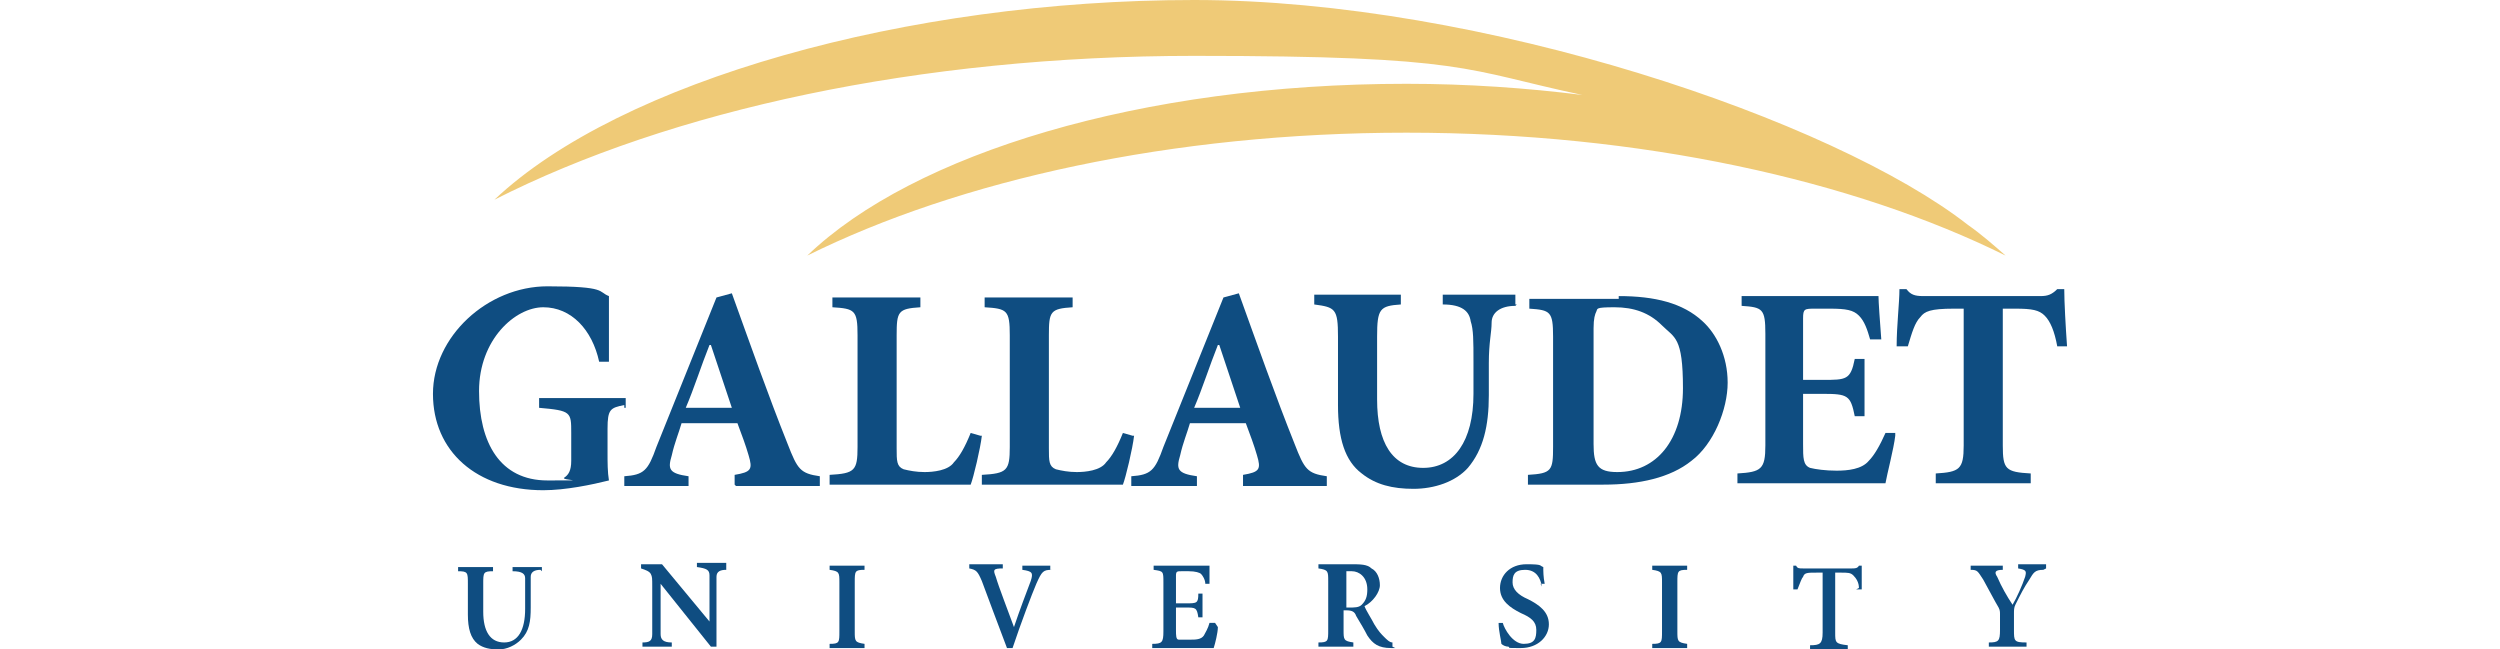 <svg xmlns="http://www.w3.org/2000/svg" xmlns:i="http://ns.adobe.com/AdobeIllustrator/10.0/" id="uuid-0d6fbf09-16c9-4917-8e3a-72938bd070ad" viewBox="0 0 179 46.5"><g><path d="M38.7,40.8c-.5,0-.7.2-.7.5v2.2c0,1-.1,1.7-.7,2.3-.4.4-1,.7-1.6.7s-1.1-.1-1.5-.4c-.5-.4-.7-1.1-.7-2.1v-2.2c0-.8,0-.9-.7-.9v-.3h2.5v.3c-.7,0-.7.1-.7.9v2c0,1.4.5,2.2,1.5,2.2s1.5-.9,1.5-2.4v-.9c0-.7,0-1,0-1.3,0-.3-.2-.5-.9-.5v-.3h2.1v.3h0Z" fill="#0f4d81"></path><path d="M52,40.8c-.4,0-.7.1-.7.5v5h-.4l-3.6-4.5h0v3.6c0,.4.2.6.8.6v.3h-2.1v-.3c.5,0,.7-.1.7-.6s0-.7,0-1.5v-1.9c0-.6,0-.7-.1-.9s-.4-.3-.7-.4v-.3h1.5l3.4,4.1h0v-3.3c0-.4-.2-.5-.9-.6v-.3h2.1v.3h0Z" fill="#0f4d81"></path><path d="M59.4,46.4v-.3c.7,0,.7-.1.7-.9v-3.5c0-.7,0-.8-.7-.9v-.3h2.5v.3c-.7,0-.7.1-.7.9v3.5c0,.7,0,.8.7.9v.3h-2.5Z" fill="#0f4d81"></path><path d="M75.3,40.8c-.6,0-.7.1-1.1,1-.3.7-1.1,2.8-1.7,4.6h-.4c-.6-1.6-1.4-3.7-1.8-4.8-.3-.7-.4-.8-.9-.9v-.3h2.4v.3c-.7,0-.7.1-.5.6.2.7.9,2.5,1.3,3.6h0c.4-1.2.9-2.5,1.2-3.3.2-.6.1-.7-.6-.8v-.3h2v.3h.1Z" fill="#0f4d81"></path><path d="M87.2,44.9c0,.4-.2,1.2-.3,1.5h-4.4v-.3c.7,0,.8-.1.8-.9v-3.5c0-.8,0-.8-.7-.9v-.3h4c0,.1,0,.8,0,1.3h-.3c0-.3-.2-.6-.3-.7-.1-.1-.4-.2-.9-.2h-.5c-.3,0-.4,0-.4.3v2h.7c.8,0,.9,0,.9-.7h.3v1.7h-.3c-.1-.7-.2-.7-.9-.7h-.7v1.6c0,.4,0,.7.2.7.1,0,.4,0,.8,0s.8,0,1-.3c.1-.2.3-.5.4-.9h.4Z" fill="#0f4d81"></path><path d="M99.9,46.4h-.3c-.9,0-1.3-.3-1.7-.9-.2-.4-.5-.9-.8-1.4-.1-.3-.3-.4-.7-.4h-.2v1.4c0,.7,0,.8.7.9v.3h-2.5v-.3c.7,0,.7-.1.7-.9v-3.5c0-.7,0-.8-.7-.9v-.3h2.3c.7,0,1.2,0,1.5.3.4.2.6.7.6,1.2s-.5,1.2-1.1,1.5c.1.3.5.9.7,1.3.3.5.5.7.7.9.2.2.4.4.6.4v.3h0ZM96.6,43.5c.4,0,.7,0,.9-.2.3-.3.4-.6.4-1.1,0-.9-.6-1.3-1.1-1.3s-.4,0-.4,0c0,0,0,.1,0,.4v2.2h.3Z" fill="#0f4d81"></path><path d="M110.4,42c-.1-.6-.4-1.2-1.2-1.2s-.9.4-.9.9.4.9,1.1,1.2c.8.4,1.5.9,1.5,1.8s-.8,1.7-2,1.7-.7,0-.9-.1c-.2,0-.4-.1-.5-.2,0-.2-.2-.9-.2-1.5h.3c.1.4.7,1.5,1.5,1.5s.9-.4.9-1-.4-.9-1.1-1.2c-.8-.4-1.5-.9-1.5-1.8s.7-1.7,1.9-1.7.9.1,1.2.2c0,.3,0,.7.1,1.2h-.3Z" fill="#0f4d81"></path><path d="M118.3,46.4v-.3c.7,0,.7-.1.7-.9v-3.5c0-.7,0-.8-.7-.9v-.3h2.5v.3c-.7,0-.7.1-.7.9v3.5c0,.7,0,.8.7.9v.3h-2.5Z" fill="#0f4d81"></path><path d="M133.1,42.1c0-.4-.2-.7-.4-.9s-.4-.2-.9-.2h-.4v4.3c0,.7,0,.8.9.9v.3h-2.7v-.3c.7,0,.9-.1.9-.9v-4.3h-.4c-.7,0-.9,0-1,.3-.1.1-.2.4-.4.9h-.3c0-.6,0-1.2,0-1.7h.2c.1.2.2.2.5.2h3.5c.2,0,.4,0,.5-.2h.2c0,.4,0,1.1,0,1.7h-.4Z" fill="#0f4d81"></path><path d="M146.3,40.8c-.6,0-.7.2-1,.7-.4.6-.6,1-1,1.8-.1.2-.1.4-.1.6v1.2c0,.8,0,.9.9.9v.3h-2.7v-.3c.7,0,.8-.1.8-.9v-1.1c0-.2,0-.3-.1-.5-.3-.5-.6-1.1-1.1-2-.4-.6-.4-.7-.9-.7v-.3h2.3v.3c-.6,0-.6.2-.4.5.3.7.7,1.4,1.1,2,.3-.5.7-1.4.9-2,.1-.4.1-.5-.5-.6v-.3h2v.3h0Z" fill="#0f4d81"></path><path d="M44.7,29c-1,.2-1.2.3-1.2,1.7v1.7c0,.7,0,1.4.1,2-1.2.3-3.1.7-4.7.7-4.8,0-7.9-2.8-7.9-6.9s3.9-7.7,8.2-7.7,3.6.4,4.4.7v4.7h-.7c-.5-2.3-2-3.9-4-3.9s-4.6,2.3-4.6,6,1.5,6.4,4.9,6.4.9,0,1.2-.2.5-.5.5-1.2v-2c0-1.5,0-1.6-2.3-1.8v-.7h6.2v.7h-.1Z" fill="#0f4d81"></path><path d="M52.6,34.7v-.7c1.2-.2,1.3-.4,1-1.4-.2-.7-.5-1.5-.8-2.3h-4c-.2.7-.5,1.4-.7,2.3-.3,1-.2,1.3,1.2,1.5v.7h-4.6v-.7c1.4-.1,1.7-.4,2.3-2.1l4.3-10.7,1.1-.3c1.3,3.6,2.6,7.3,4,10.8.7,1.8.9,2.1,2.3,2.3v.7h-6ZM50.8,24.7h0c-.6,1.5-1.1,3.1-1.7,4.5h3.3l-1.5-4.5h0Z" fill="#0f4d81"></path><path d="M70.3,31.2c-.1.9-.6,3-.8,3.5h-10.1v-.7c1.8-.1,2-.3,2-2v-8c0-1.8-.2-1.9-1.8-2v-.7h6.3v.7c-1.6.1-1.7.3-1.7,2v8.1c0,.9,0,1.3.5,1.5.4.1.9.2,1.5.2s1.7-.1,2.1-.7c.4-.4.8-1.1,1.2-2.1l.7.2h0Z" fill="#0f4d81"></path><path d="M81.2,31.2c-.1.9-.6,3-.8,3.5h-10.1v-.7c1.8-.1,2-.3,2-2v-8c0-1.8-.2-1.9-1.8-2v-.7h6.3v.7c-1.6.1-1.7.3-1.7,2v8.1c0,.9,0,1.3.5,1.5.4.1.9.2,1.5.2s1.7-.1,2.1-.7c.4-.4.8-1.1,1.2-2.1l.7.2h0Z" fill="#0f4d81"></path><path d="M89,34.7v-.7c1.2-.2,1.3-.4,1-1.4-.2-.7-.5-1.5-.8-2.3h-4c-.2.7-.5,1.4-.7,2.3-.3,1-.2,1.3,1.2,1.5v.7h-4.7v-.7c1.4-.1,1.7-.4,2.3-2.1l4.3-10.7,1.1-.3c1.3,3.6,2.6,7.3,4,10.8.7,1.8.9,2.1,2.3,2.3v.7h-6ZM87.2,24.7h0c-.6,1.5-1.1,3.1-1.7,4.5h3.3l-1.5-4.5h0Z" fill="#0f4d81"></path><path d="M108.5,21.9c-1.1,0-1.7.5-1.7,1.2,0,.7-.2,1.4-.2,2.9v2.3c0,2.2-.4,3.9-1.5,5.2-.9,1-2.4,1.5-3.9,1.5s-2.7-.3-3.7-1.1c-1.2-.9-1.7-2.5-1.7-4.9v-4.9c0-2-.2-2.1-1.7-2.3v-.7h6.2v.7c-1.5.1-1.7.3-1.7,2.3v4.5c0,3.1,1.1,4.9,3.3,4.9s3.6-1.9,3.6-5.3v-2.3c0-1.5,0-2.3-.2-2.9-.1-.7-.6-1.2-2-1.2v-.7h5.2v.7h.1Z" fill="#0f4d81"></path><path d="M115.9,21.2c2.6,0,4.6.5,6,1.8,1,.9,1.8,2.5,1.8,4.4s-1,4.4-2.6,5.6c-1.5,1.2-3.7,1.7-6.3,1.7h-5.4v-.7c1.7-.1,1.8-.3,1.8-2v-7.9c0-1.8-.2-1.9-1.7-2v-.7h6.4ZM114.1,31.8c0,1.5.3,2,1.7,2,2.8,0,4.7-2.3,4.7-6s-.6-3.6-1.5-4.5c-.9-.9-2-1.3-3.4-1.3s-1.2.1-1.3.3c-.1.2-.2.5-.2,1.2v8.3h0Z" fill="#0f4d81"></path><path d="M135.7,31.2c-.1.9-.6,2.8-.7,3.4h-10.6v-.7c1.7-.1,2-.3,2-2v-8c0-1.8-.2-1.9-1.7-2v-.7h9.8c0,.4.1,1.8.2,3.1h-.8c-.2-.7-.4-1.3-.8-1.7s-.9-.5-2.1-.5h-1c-.8,0-.9,0-.9.7v4.4h1.4c1.7,0,2,0,2.3-1.5h.7v4.1h-.7c-.3-1.5-.5-1.6-2.3-1.6h-1.4v3.6c0,1,0,1.5.5,1.7.4.1,1.1.2,1.9.2s1.8-.1,2.3-.7c.4-.4.8-1.1,1.2-2h.7c0,.1,0,.1,0,.1Z" fill="#0f4d81"></path><path d="M147.3,24.8c-.2-1.1-.5-1.8-.9-2.2-.4-.4-.9-.5-2.1-.5h-.9v9.8c0,1.7.2,1.9,2,2v.7h-6.8v-.7c1.7-.1,2-.3,2-2v-9.8h-.7c-1.7,0-2.1.2-2.4.6-.4.4-.6,1.1-.9,2.1h-.8c0-1.5.2-3.1.2-4.1h.5c.3.4.6.5,1.2.5h8.4c.5,0,.8-.1,1.2-.5h.5c0,.9.1,2.7.2,4.1h-.7.1Z" fill="#0f4d81"></path></g><path d="M140.9,16.1h0C131.3,8.6,106.1,0,85.5,0s-41.1,5.8-50.1,14.3c12.6-6.4,30.4-10.3,50.1-10.3s19.3,1,27.8,2.8c-4-.5-8.2-.8-12.6-.8-19,0-35.3,5-42.9,12.3,10.9-5.4,26.1-8.8,42.9-8.8s32,3.4,42.9,8.8c-.8-.7-1.7-1.5-2.7-2.2" fill="#efca77"></path></svg>